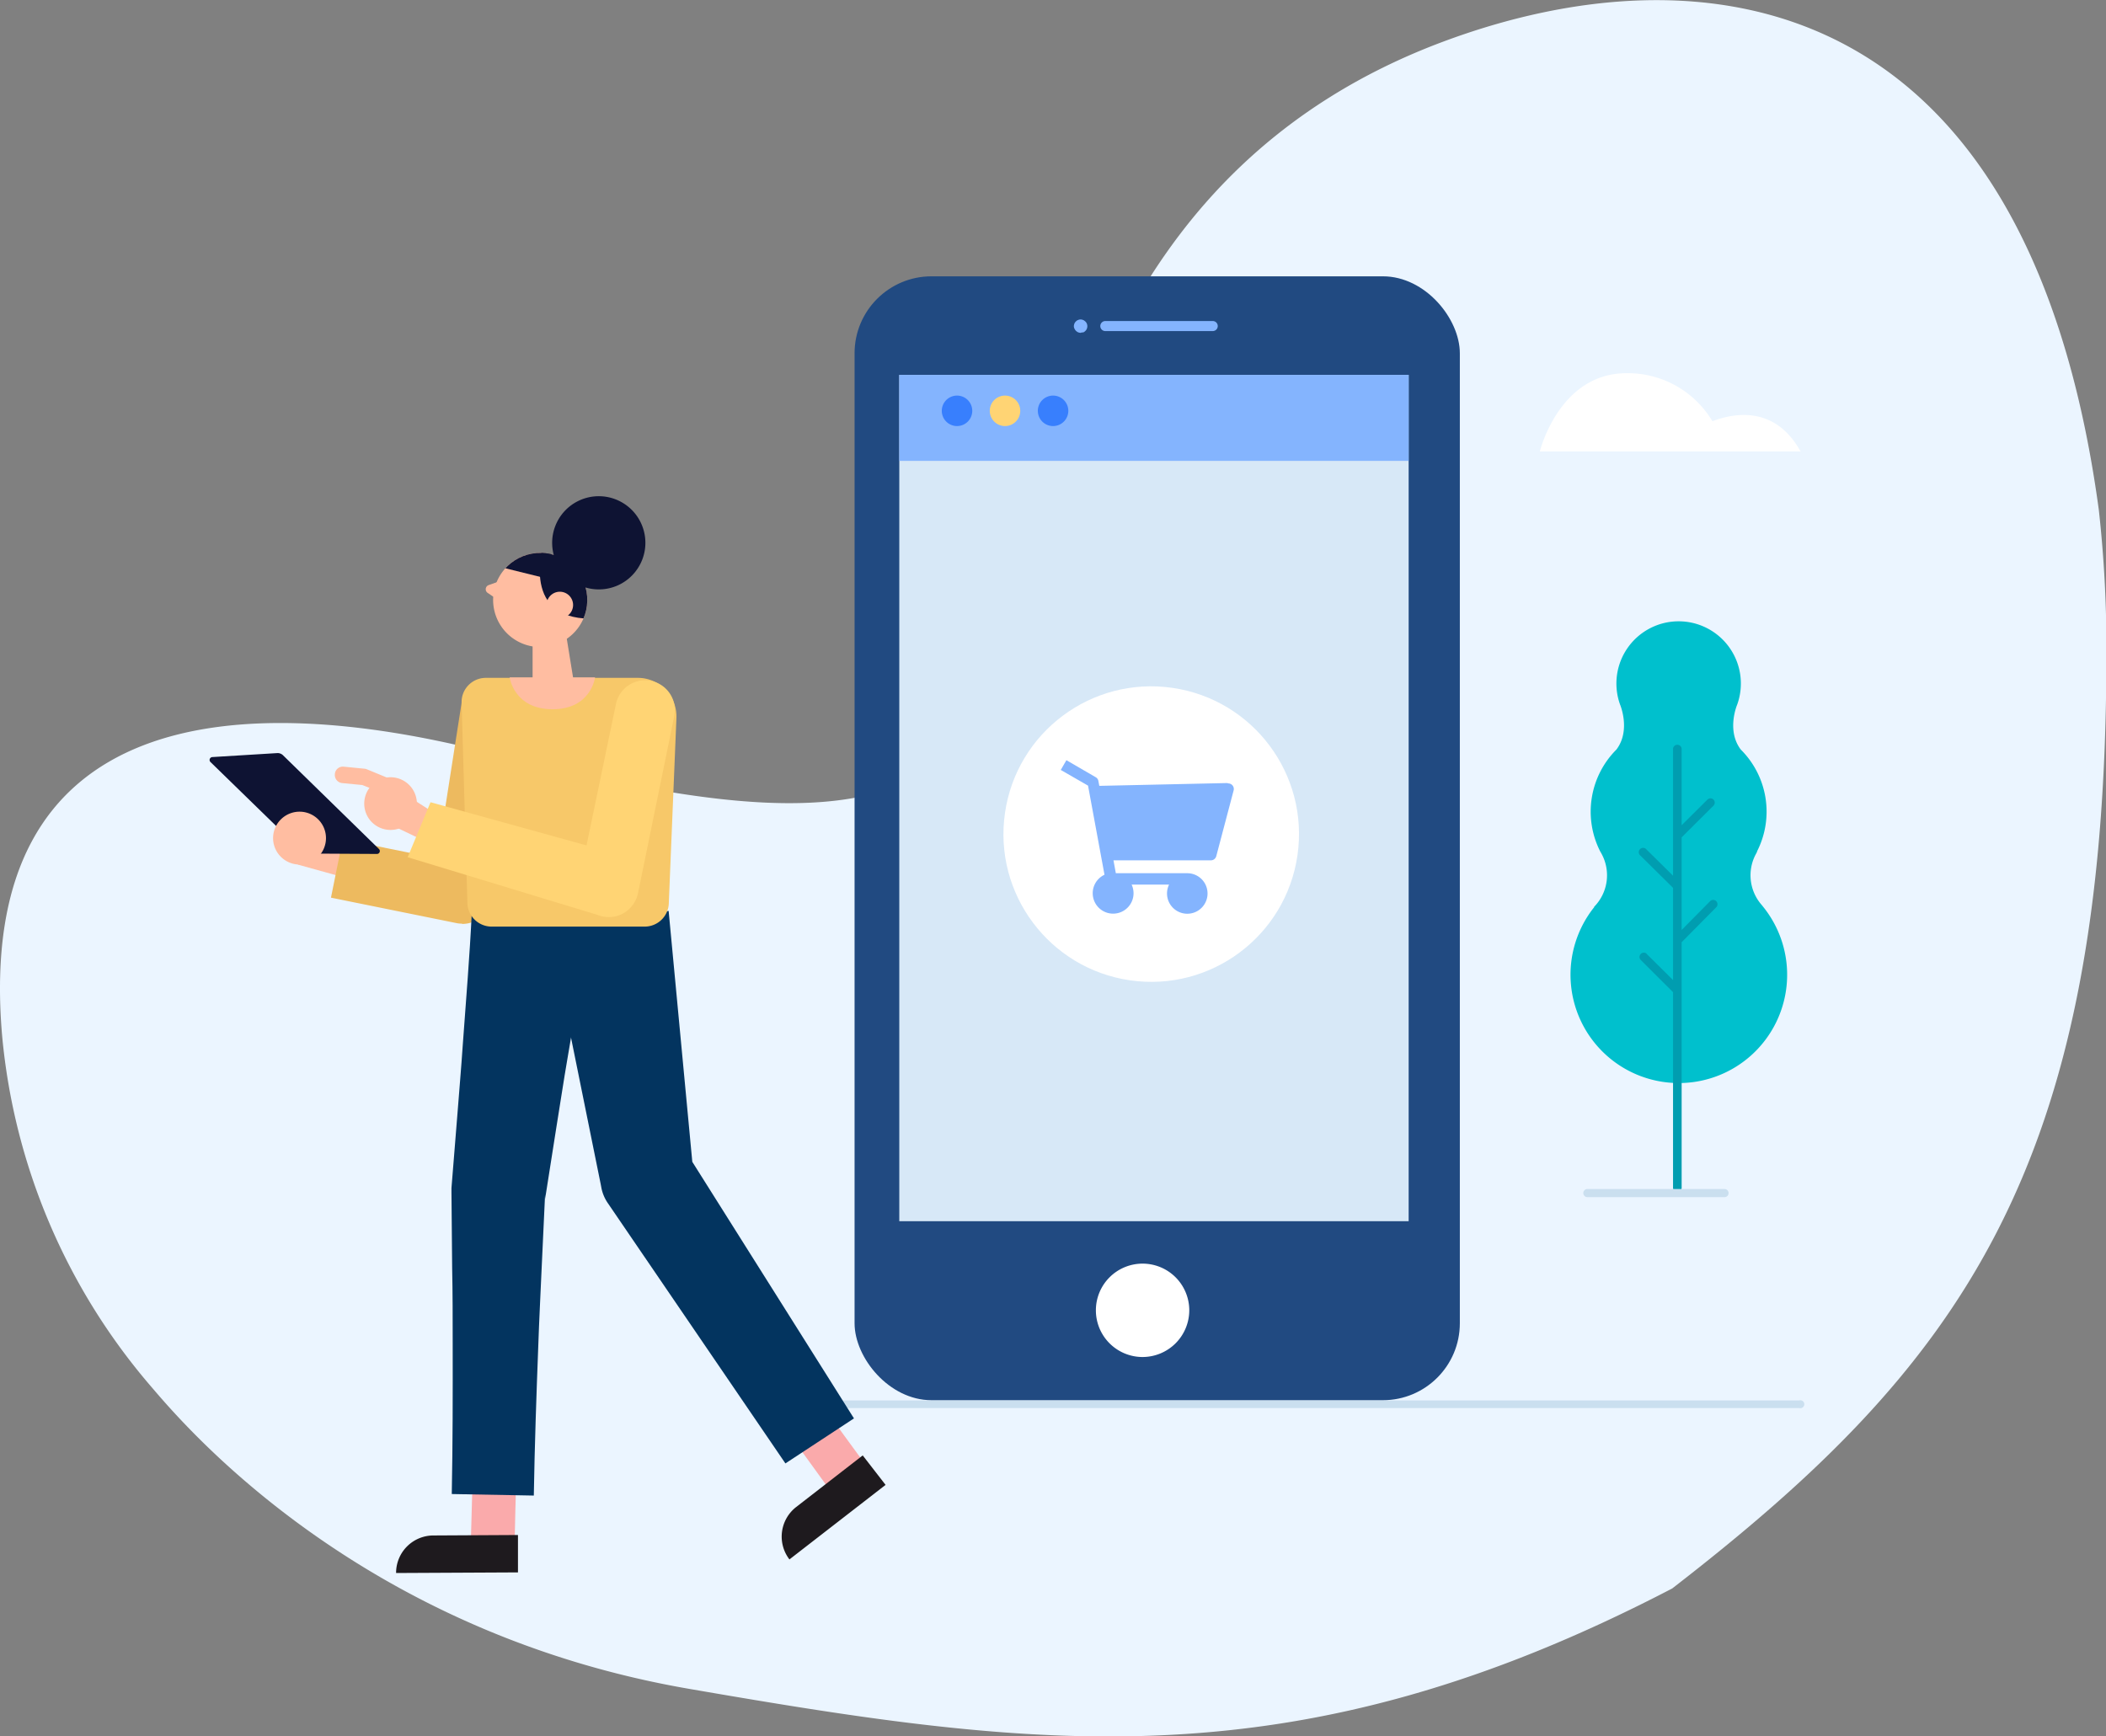 <svg xmlns="http://www.w3.org/2000/svg" xmlns:xlink="http://www.w3.org/1999/xlink" viewBox="0 0 276.48 227.97"><rect x="0" y="0" width="276.48" height="227.97" fill="#808080" stroke="none"/><defs><clipPath id="clip-path"><path d="M64.83,79.83a6.18,6.18,0,1,0,5-7.14A6.18,6.18,0,0,0,64.83,79.83Z" style="fill:#ffbda1"/></clipPath></defs><title>Asset 2</title><g id="Layer_2" data-name="Layer 2"><g id="OBJECTS"><path d="M19.88,182.1h0A82.11,82.11,0,0,1,.28,136c-3.81-44,32-45.18,63.14-37.36,37.37,9.39,63.1,12.91,70.45-15.25,5.21-20,11.65-61.47,55.51-77.89,33.77-12.64,76.75-7.72,86.15,61.39a163.43,163.43,0,0,1,1,19.54c-.1,67.35-19.35,93-57,122.13h0c-49.39,25.72-83,21.13-129.06,13.18C47.13,214.26,24.26,187.22,19.88,182.1Z" style="fill:#ebf5ff"/><path d="M209.25,119.09h0a5.9,5.9,0,0,0,1-7h0c-.1-.19-.17-.3-.17-.3h0a11.53,11.53,0,0,1,2.13-13.38c1.92-2.54.47-5.92.47-5.92h0a8.17,8.17,0,1,1,15.39,0h0s-1.46,3.38.46,5.92a11.5,11.5,0,0,1,2.14,13.37h0l0,.06c-.07.13-.13.26-.2.38a5.89,5.89,0,0,0,.76,6.54,2.43,2.43,0,0,1,.2.25.2.2,0,0,1,.06.07h0a14.22,14.22,0,1,1-22.18,0Z" style="fill:#00c0cd"/><path d="M216.16,125.23l3.48,3.45V116.57l-4.28-4.23a.57.57,0,1,1,.8-.8l3.48,3.44V98.28a.57.57,0,0,1,1.13,0v10.07l3.39-3.37a.56.56,0,0,1,.79,0,.57.57,0,0,1,0,.8l-4.18,4.16V122.1l3.74-3.78a.56.56,0,0,1,.8,0,.57.57,0,0,1,0,.8l-4.54,4.59V156a.57.57,0,0,1-1.13,0V130.27L215.36,126a.57.57,0,0,1,.8-.8Z" style="fill:#009db0"/><path d="M226.39,157.18h-18a.53.53,0,0,1-.53-.53.54.54,0,0,1,.53-.54h18a.54.54,0,0,1,.54.54A.53.53,0,0,1,226.39,157.18Z" style="fill:#cadfef"/><path d="M236.21,184.87H104.88a.52.52,0,1,1,0-1H236.21a.52.52,0,1,1,0,1Z" style="fill:#cadfef"/><path d="M236.4,59.28H202.15S204.66,49,213.52,49a12.93,12.93,0,0,1,11.29,6.31c2.59-1,8.16-2.25,11.59,4" style="fill:#fff"/><polygon points="39.47 108.84 47.19 112.07 47.71 115.91 39.11 113.52 39.47 108.84" style="fill:#ffbda1"/><path d="M60.66,121.27a3.44,3.44,0,0,1-.78-.08l-16.43-3.33L45,110.19l12.41,2.52,3.25-20.82,7.74,1.21L64.53,118a3.91,3.91,0,0,1-3.87,3.31Z" style="fill:#edba5f"/><path d="M67.57,204c-.08-.43.24-11.23.24-11.23l-5.73.06L61.77,204Z" style="fill:#faaaab"/><path d="M52,206.53l16-.08,0-4.91-11,.06A4.91,4.91,0,0,0,52,206.53Z" style="fill:#1e1a1e"/><path d="M114.38,193.27c-.32-.29-6.64-9.05-6.64-9.05l-4.51,3.53,6.59,9.1Z" style="fill:#faaaab"/><path d="M103.62,204.76l12.64-9.8-3-3.87-8.73,6.77a4.92,4.92,0,0,0-.88,6.9Z" style="fill:#1e1a1e"/><path d="M87.78,119.6,91,153.74l-.94-2.51,22.05,35-9,5.91L79.82,158a5.39,5.39,0,0,1-.86-2l-.09-.48-6.81-33.62Z" style="fill:#03345f"/><path d="M77.8,121.48c-1.17,6.21-2.23,11-3.26,17.25-.54,3.11-1,6.23-1.51,9.35l-1.47,9.35,0-.62-.46,9.89c-.14,3.29-.32,6.59-.43,9.88-.25,6.59-.48,13.18-.59,19.78l-10.77-.2c.13-6.59.13-13.19.12-19.78,0-3.3,0-6.6-.07-9.9l-.09-9.89v-.16l0-.45.76-9.44c.24-3.15.52-6.29.73-9.44.45-6.29.88-11.18,1.19-17.5Z" style="fill:#03345f"/><path d="M83.78,89h-20a3.18,3.18,0,0,0-3.18,3.29l.76,26.29a3.19,3.19,0,0,0,3.19,3.08H84.62a3.17,3.17,0,0,0,3.18-3l1-24.31A5.07,5.07,0,0,0,83.78,89Z" style="fill:#f7c869"/><polygon points="69.92 84.17 69.92 90.75 75.32 89.49 74.37 83.63 69.92 84.17" style="fill:#ffbda1"/><path d="M64.18,76.81l1.46-.52.69,1.93-1.4.24L64,77.83A.58.58,0,0,1,64.18,76.81Z" style="fill:#ffbda1"/><path d="M64.83,79.83a6.18,6.18,0,1,0,5-7.14A6.18,6.18,0,0,0,64.83,79.83Z" style="fill:#ffbda1"/><g style="clip-path:url(#clip-path)"><path d="M71.48,71S68,81.23,77.55,81.23c2.71,0,1.55-5.51,1.55-5.51Z" style="fill:#0e1333"/><rect x="64.88" y="71.53" width="7.27" height="3.57" transform="translate(19.59 -14.3) rotate(13.88)" style="fill:#0e1333"/></g><path d="M71.78,79.72a1.74,1.74,0,1,0,1.41-2A1.74,1.74,0,0,0,71.78,79.72Z" style="fill:#ffbda1"/><path d="M81.1,76.86A6.12,6.12,0,1,0,73,73.72,6.13,6.13,0,0,0,81.1,76.86Z" style="fill:#0e1333"/><path d="M78.12,88.94H66.91s.56,4.18,5.63,4.18S78.12,88.94,78.12,88.94Z" style="fill:#ffbda1"/><path d="M48.38,107.41a3.46,3.46,0,1,0,1-4.8A3.48,3.48,0,0,0,48.38,107.41Z" style="fill:#ffbda1"/><polygon points="52.03 103.55 59.08 108.07 58.91 111.94 50.86 108.08 52.03 103.55" style="fill:#ffbda1"/><path d="M52.65,105a.91.91,0,0,1-.39-.08l-4.7-1.85-2.6-.25a1.07,1.07,0,0,1-1-1.16,1.05,1.05,0,0,1,1.16-1l2.74.27a1,1,0,0,1,.29.07L53,103a1.06,1.06,0,0,1,.59,1.37A1,1,0,0,1,52.65,105Z" style="fill:#ffbda1"/><path d="M49.75,111.47,37.17,99.18a1,1,0,0,0-.8-.3l-8.5.52a.38.38,0,0,0-.24.65l11.93,11.62a1.41,1.41,0,0,0,1,.4l8.95.05A.38.38,0,0,0,49.75,111.47Z" style="fill:#0e1333"/><path d="M36.8,112.42a3.47,3.47,0,1,0,.13-4.89A3.46,3.46,0,0,0,36.8,112.42Z" style="fill:#ffbda1"/><path d="M79.92,120.41a4,4,0,0,1-1.51-.3l-24.89-7.56,3-7.22L77,111l3.85-18.5a3.91,3.91,0,0,1,4.58-3.11h0A3.91,3.91,0,0,1,88.52,94l-4.75,23.23a4,4,0,0,1-2,2.72A3.87,3.87,0,0,1,79.92,120.41Z" style="fill:#ffd474"/><rect x="112.19" y="36.28" width="79.46" height="147.56" rx="10.1" ry="10.1" style="fill:#214a81"/><path d="M150,178.17a6.13,6.13,0,1,1,6.13-6.13A6.14,6.14,0,0,1,150,178.17Z" style="fill:#fff"/><path d="M159.21,42.15h-14.1a.66.66,0,1,0,0,1.32h14.1a.66.66,0,0,0,0-1.32Z" style="fill:#84b4fe"/><path d="M141.87,43.7a.88.88,0,0,1-.62-.27.69.69,0,0,1-.11-.13,1.09,1.09,0,0,1-.08-.15A.48.48,0,0,1,141,43a.73.73,0,0,1,0-.34.85.85,0,0,1,.13-.32,1,1,0,0,1,.24-.24.48.48,0,0,1,.16-.08.76.76,0,0,1,.16-.06,1,1,0,0,1,.34,0,.85.85,0,0,1,.17.06.44.44,0,0,1,.15.08l.14.11.11.13a.85.85,0,0,1,.13.32.73.73,0,0,1,0,.34.84.84,0,0,1-.05.17,1.09,1.09,0,0,1-.08.15.69.69,0,0,1-.11.13l-.14.12-.15.08-.17,0Z" style="fill:#84b4fe"/><rect x="118.06" y="49.22" width="66.87" height="111.12" style="fill:#d7e8f7"/><circle cx="151.15" cy="109.53" r="19.4" transform="translate(21.12 243.45) rotate(-81.78)" style="fill:#fff"/><path d="M161.15,102.81l-16.83.37-.12-.63a.71.71,0,0,0-.36-.51L140,99.81l-.74,1.28,3.58,2.06,2.16,11.7a2.68,2.68,0,1,0,3.56,1.29l0,0h4.92a2.66,2.66,0,1,0,2.39-1.49h-9.38l-.31-1.69h12.78a.74.74,0,0,0,.72-.57l2.27-8.6a.73.73,0,0,0-.73-.93Z" style="fill:#84b4fe"/><rect x="118.06" y="49.22" width="66.87" height="11.29" style="fill:#84b4fe"/><path d="M127.64,53.94a2,2,0,1,1-2-2A2,2,0,0,1,127.64,53.94Z" style="fill:#387ffd"/><path d="M133.94,53.94a2,2,0,1,1-2-2A2,2,0,0,1,133.94,53.94Z" style="fill:#ffd474"/><path d="M140.25,53.94a2,2,0,1,1-2-2A2,2,0,0,1,140.25,53.94Z" style="fill:#387ffd"/></g></g></svg>